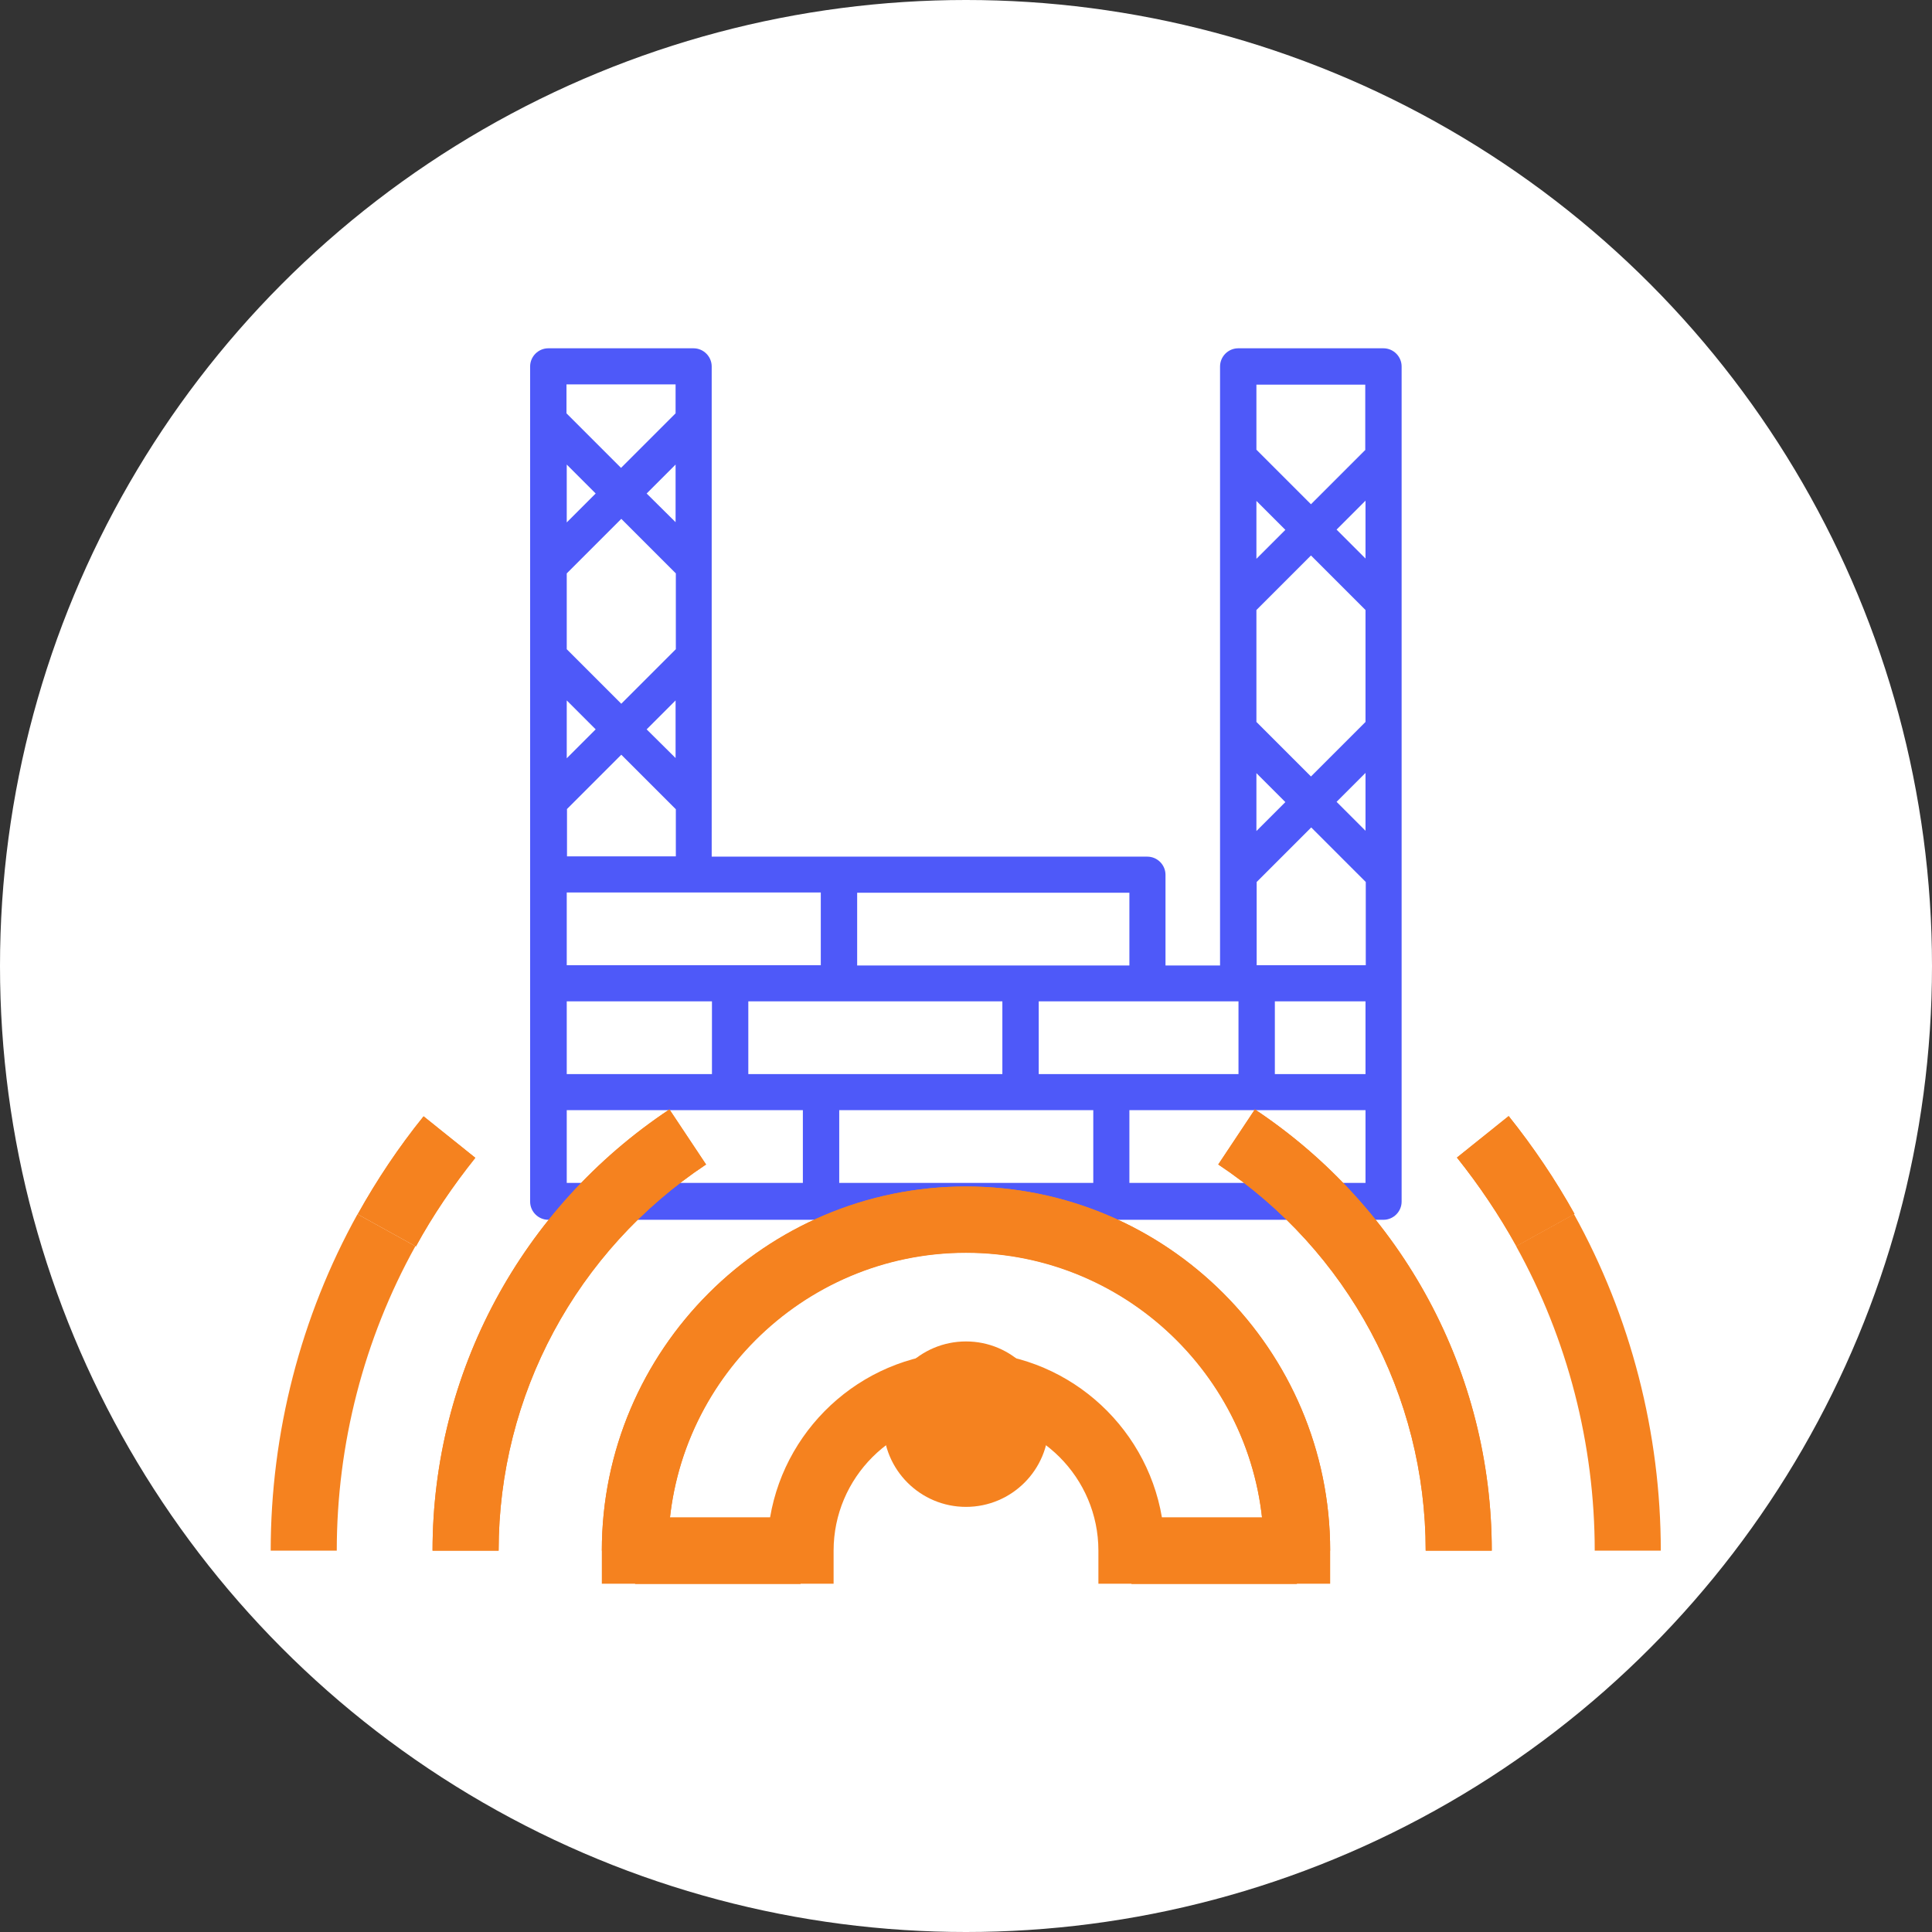 <?xml version="1.0" encoding="UTF-8"?>
<svg id="Layer_2" data-name="Layer 2" xmlns="http://www.w3.org/2000/svg" viewBox="0 0 75.44 75.44">
  <rect x="0" y="0" width="75.44" height="75.44" fill="#333333" stroke="none"/>
  <defs>
    <style>
      .cls-1 {
        fill: #4e59f9;
      }

      .cls-1, .cls-2, .cls-3 {
        stroke-width: 0px;
      }

      .cls-2 {
        fill: #fff;
      }

      .cls-3 {
        fill: #f5821f;
      }
    </style>
  </defs>
  <g id="Layer_1-2" data-name="Layer 1">
    <g>
      <circle class="cls-2" cx="37.72" cy="37.72" r="37.72"/>
      <g>
        <path class="cls-1" d="m54.02,13.6h-5.67c-.39,0-.71.32-.71.71v23.39h-2.13v-3.54c0-.39-.32-.71-.71-.71h-17.01V14.31c0-.39-.32-.71-.71-.71h-5.67c-.39,0-.71.32-.71.71v32.61c0,.39.32.71.71.71h32.61c.39,0,.71-.32.71-.71V14.31c0-.39-.32-.71-.71-.71Zm-4.96,5.96l1.13,1.13-1.13,1.13v-2.25Zm0,10.63l1.13,1.13-1.13,1.13v-2.25Zm-15.59,4.67h10.63v2.84h-10.63v-2.84Zm-11.34-19.85h4.25v1.13l-2.13,2.13-2.13-2.13v-1.13Zm4.25,3.13v2.25l-1.13-1.12,1.13-1.13Zm-4.25,0l1.13,1.13-1.13,1.13v-2.25Zm0,4.25l2.13-2.13,2.13,2.13v2.96l-2.13,2.13-2.13-2.13v-2.96Zm4.25,4.96v2.25l-1.13-1.12,1.13-1.13Zm-4.25,0l1.13,1.13-1.13,1.13v-2.25Zm0,4.25l2.13-2.13,2.13,2.13v1.84h-4.25v-1.84Zm0,3.25h9.92v2.84h-9.92v-2.84Zm0,4.25h5.67v2.84h-5.67v-2.84Zm9.22,7.09h-9.22v-2.84h9.22v2.84Zm-2.13-4.25v-2.84h9.92v2.84h-9.92Zm13.47,4.25h-9.92v-2.84h9.92v2.84Zm-2.13-4.25v-2.84h7.8v2.84h-7.8Zm12.76,4.25h-9.22v-2.84h9.22v2.84Zm0-4.25h-3.54v-2.84h3.54v2.84Zm0-4.25h-4.25v-3.25l2.13-2.13,2.13,2.13v3.25Zm0-5.25l-1.13-1.13,1.13-1.13v2.25Zm0-4.25l-2.13,2.13-2.13-2.13v-4.37l2.13-2.13,2.13,2.13v4.37Zm0-6.38l-1.13-1.13,1.13-1.13v2.25Zm0-4.25l-2.13,2.13-2.13-2.13v-2.54h4.25v2.54Z"/>
        <g>
          <path class="cls-3" d="m64.86,60.55h-2.59c0-4.16-1.06-8.27-3.07-11.89l2.26-1.25c2.22,4,3.39,8.55,3.39,13.14Z"/>
          <path class="cls-3" d="m13.16,60.55h-2.59c0-4.59,1.17-9.14,3.39-13.14l2.26,1.25c-2.01,3.62-3.07,7.73-3.07,11.89Z"/>
          <rect class="cls-3" x="24.8" y="59.26" width="6.46" height="2.59"/>
          <rect class="cls-3" x="44.18" y="59.26" width="6.46" height="2.59"/>
          <path class="cls-3" d="m16.23,48.66l-2.26-1.25c.74-1.33,1.6-2.62,2.57-3.82l2.02,1.62c-.87,1.09-1.66,2.25-2.32,3.46Z"/>
          <path class="cls-3" d="m59.21,48.66c-.67-1.21-1.45-2.37-2.32-3.46l2.02-1.62c.96,1.2,1.83,2.49,2.57,3.82l-2.26,1.25Z"/>
          <path class="cls-3" d="m59.21,48.66c-.67-1.21-1.45-2.37-2.32-3.46l2.02-1.62c.96,1.2,1.83,2.49,2.57,3.82l-2.26,1.25Z"/>
          <path class="cls-3" d="m58.26,60.55h-2.59c0-6.07-3.03-11.71-8.1-15.08l1.43-2.15c5.79,3.85,9.25,10.29,9.25,17.23Z"/>
          <path class="cls-3" d="m19.48,60.55h-2.59c0-6.94,3.46-13.38,9.25-17.23l1.43,2.15c-5.07,3.37-8.1,9.01-8.1,15.08Z"/>
          <path class="cls-3" d="m16.23,48.66l-2.26-1.25c.74-1.33,1.6-2.62,2.57-3.82l2.02,1.62c-.87,1.09-1.66,2.25-2.32,3.46Z"/>
          <path class="cls-3" d="m58.26,60.55h-2.59c0-6.07-3.03-11.71-8.1-15.08l1.43-2.15c5.79,3.85,9.25,10.29,9.25,17.23Z"/>
          <path class="cls-3" d="m51.94,60.55h-2.59c0-6.41-5.22-11.63-11.63-11.63s-11.63,5.22-11.63,11.63h-2.59c0-7.84,6.38-14.22,14.22-14.22s14.22,6.38,14.22,14.22Z"/>
          <path class="cls-3" d="m19.48,60.55h-2.59c0-6.94,3.46-13.38,9.25-17.23l1.43,2.15c-5.07,3.37-8.1,9.01-8.1,15.08Z"/>
          <path class="cls-3" d="m51.94,61.84h-9.05v-1.29c0-2.85-2.32-5.17-5.17-5.17s-5.17,2.32-5.17,5.17v1.29h-9.05v-1.29c0-7.84,6.38-14.22,14.22-14.22s14.22,6.38,14.22,14.22v1.29Zm-6.57-2.59h3.91c-.64-5.81-5.58-10.34-11.56-10.34s-10.92,4.53-11.56,10.34h3.91c.62-3.66,3.81-6.46,7.65-6.46s7.03,2.8,7.65,6.46Z"/>
        </g>
        <circle class="cls-3" cx="37.72" cy="55.61" r="3.23"/>
      </g>
    </g>
  </g>
</svg>